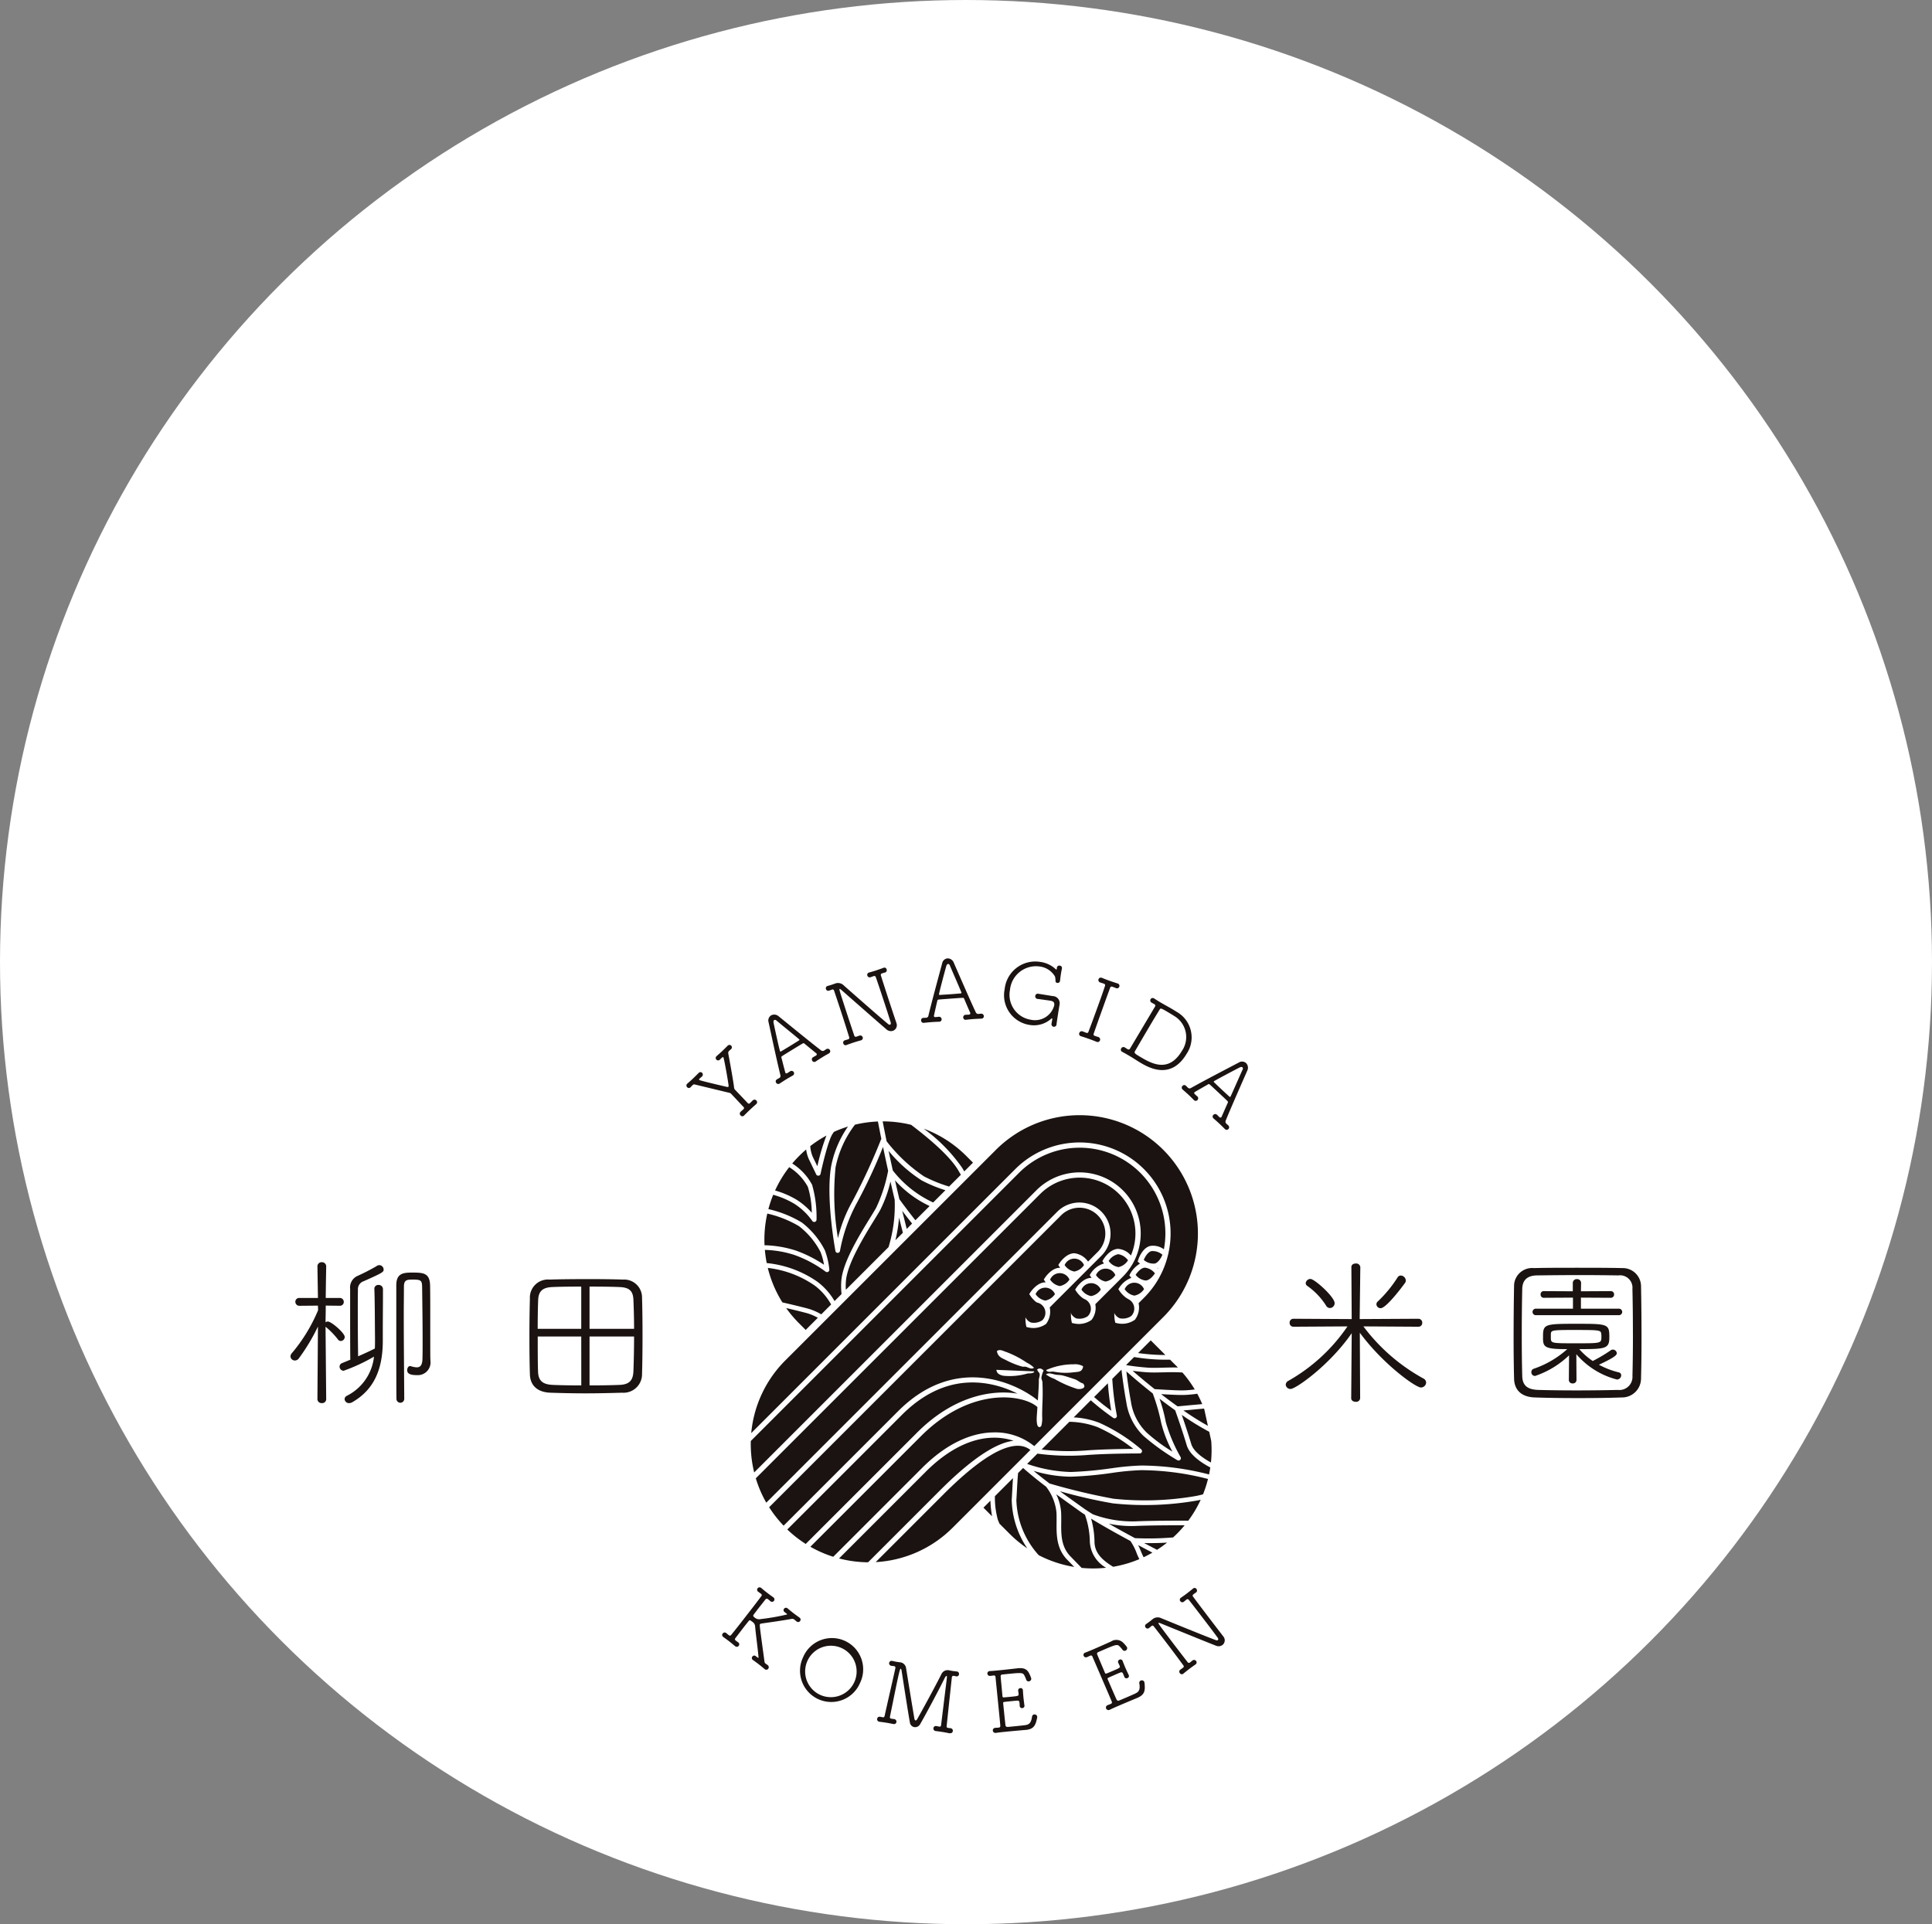<svg xmlns="http://www.w3.org/2000/svg" xmlns:xlink="http://www.w3.org/1999/xlink" width="258" height="257" viewBox="0 0 258 257"><rect x="0" y="0" width="258" height="257" fill="#808080" stroke="none"/><defs><clipPath id="a"><rect width="180.419" height="103.514" fill="none"/></clipPath></defs><g transform="translate(-554 98)"><ellipse cx="129" cy="128.5" rx="129" ry="128.5" transform="translate(554 -98)" fill="#fff"/><g transform="translate(592.79 30)"><g clip-path="url(#a)"><path d="M3.668,106.888a25.9,25.9,0,0,1-2.539,4.232.649.649,0,0,1-.543.3A.579.579,0,0,1,0,110.859a.7.7,0,0,1,.2-.434A21.978,21.978,0,0,0,3.69,104.7l-.022-.608-2.453.022a.53.53,0,0,1-.564-.543.5.5,0,0,1,.542-.5H3.668L3.6,98.856a.552.552,0,0,1,.586-.564.564.564,0,0,1,.586.564s-.044,2.236-.065,4.211H6.577a.524.524,0,0,1,.542.543.5.5,0,0,1-.521.5l-1.888-.022c0,.933-.022,1.693-.022,1.888v.348a.515.515,0,0,1,.3-.109c.477,0,2.257,1.541,2.257,2.062a.547.547,0,0,1-.521.542.489.489,0,0,1-.391-.216,10.219,10.219,0,0,0-1.649-1.693c.022,2.648.087,9.681.087,9.681a.531.531,0,0,1-.586.521.546.546,0,0,1-.586-.543ZM11.2,101.83a.513.513,0,0,1,.543-.5.566.566,0,0,1,.608.542v.76c0,1.345-.022,3.364-.022,4.949V108.8c0,4.037-1.346,6.62-4.059,8.183a.9.9,0,0,1-.434.13.581.581,0,0,1-.608-.521.52.52,0,0,1,.3-.455,6.628,6.628,0,0,0,3.625-5.231A23.877,23.877,0,0,1,7.1,112.791a.555.555,0,0,1-.543-.564.5.5,0,0,1,.326-.455l1.107-.456c-.022-1.606-.022-4.623-.022-6.989v-2.453a1.685,1.685,0,0,1,.955-1.736,27.79,27.79,0,0,0,2.54-1.3.647.647,0,0,1,.412-.152.59.59,0,0,1,.565.564c0,.347-.022.413-2.67,1.584a1.124,1.124,0,0,0-.76,1.194c-.021.695-.021,1.8-.021,3.017,0,2,.021,4.3.043,5.817.847-.369,1.693-.759,2.236-1.042.021-.412.021-.846.021-1.3-.021-1.736-.021-5.058-.087-6.663Zm2.953,14.717c-.022-1.606-.022-7.294-.022-11.353v-3.8c0-1.563.846-1.715,2.062-1.715,1.519,0,2.409.021,2.452,1.715.022,1.107.022,2.692.022,4.168,0,5.21,0,5.383.022,5.817v.065a1.7,1.7,0,0,1-1.78,1.932c-.933,0-1.324-.2-1.324-.673,0-.26.152-.542.391-.542.043,0,.065.022.109.022a2.754,2.754,0,0,0,.781.152c.456,0,.738-.26.76-1.15.021-.586.021-1.433.021-2.409,0-2.344-.043-5.405-.065-7.163-.022-.846-.109-1-1.238-1-.846,0-1.194.065-1.194.977,0,1.194-.021,2.388-.021,3.6,0,3.8.043,7.619.065,11.353a.521.521,0,0,1-1.042,0" transform="translate(0 -57.714)" fill="#1a1311"/><path d="M89.683,118.933c-1.432.043-3.191.087-4.927.087-1.715,0-3.408-.043-4.689-.087-1.693-.065-2.67-.955-2.713-2.453-.043-1.324-.065-3.1-.065-4.928s.022-3.69.065-5.166A2.416,2.416,0,0,1,80,103.826c1.107-.043,3.147-.065,5.144-.065,1.8,0,3.559.022,4.623.065a2.39,2.39,0,0,1,2.562,2.41c.043,1.367.065,3.191.065,4.971,0,2-.022,3.95-.065,5.166a2.473,2.473,0,0,1-2.648,2.561m-5.47-14.173c-1.584,0-3.1.021-3.929.065-1.28.065-1.78.608-1.823,1.715-.043,1-.065,2.409-.065,3.863h5.817Zm0,6.664H78.4c0,1.823,0,3.6.044,4.71.043,1.216.629,1.715,2.04,1.758.954.044,2.3.066,3.733.066Zm7.055-1.021c0-1.433-.043-2.822-.087-3.863-.043-1.107-.456-1.65-1.78-1.715-.89-.044-2.453-.065-4.081-.065V110.4Zm-5.947,1.021v6.534c1.455,0,2.909-.022,3.972-.066,1.367-.043,1.845-.629,1.888-1.845.044-1.172.087-2.887.087-4.623Z" transform="translate(-45.381 -60.925)" fill="#1a1311"/><path d="M330.744,108.025c-2.952,4.276-7.467,7.445-8.161,7.445a.628.628,0,0,1-.651-.586.638.638,0,0,1,.391-.521,23.569,23.569,0,0,0,7.857-7.25l-7.206.044a.5.5,0,0,1-.521-.521.506.506,0,0,1,.521-.543l7.77.043-.043-6.946c0-.326.282-.478.586-.478a.547.547,0,0,1,.608.5l-.087,6.924,7.836-.043a.518.518,0,0,1,.52.543.5.5,0,0,1-.5.521l-7.358-.044a25.054,25.054,0,0,0,7.987,6.946.639.639,0,0,1,.391.543.7.7,0,0,1-.695.673c-.716,0-5.079-3.126-8.161-7.315l.043,8.747a.523.523,0,0,1-.586.478c-.3,0-.608-.152-.608-.478Zm-3.408-3.668a9.292,9.292,0,0,0-2.518-2.648.454.454,0,0,1-.217-.369.636.636,0,0,1,.63-.564c.564,0,3.234,2.409,3.234,3.234a.649.649,0,0,1-.629.651.581.581,0,0,1-.5-.3m6.707-.2a.489.489,0,0,1,.173-.369,16.731,16.731,0,0,0,2.649-3.213.5.5,0,0,1,.434-.26.706.706,0,0,1,.673.673.574.574,0,0,1-.13.347c-.521.717-2.518,3.343-3.234,3.343a.553.553,0,0,1-.564-.521" transform="translate(-189.027 -57.961)" fill="#1a1311"/><path d="M395.712,114.926c-.043-1.606-.065-3.473-.065-5.4,0-2.432.022-4.971.065-7.163a2.411,2.411,0,0,1,2.626-2.236c1.845-.044,3.8-.044,5.774-.044,2,0,4.015,0,6.034.044a2.441,2.441,0,0,1,2.518,2.409c.043,2.171.065,4.6.065,6.99,0,1.888-.022,3.712-.065,5.339a2.534,2.534,0,0,1-2.561,2.54c-1.823.065-3.82.087-5.817.087s-3.972-.022-5.773-.087c-1.845-.044-2.757-1.021-2.8-2.475m15.867-5.882c0-2.17-.021-4.341-.065-6.143a1.655,1.655,0,0,0-1.867-1.8c-1.52-.022-3.256-.044-4.992-.044-2.105,0-4.21.022-5.9.044-1.324.022-1.932.673-1.954,1.8-.043,1.888-.065,4.1-.065,6.273,0,1.932.022,3.842.065,5.4.043,1.238.694,1.78,2.17,1.823,1.542.043,3.3.065,5.1.065,1.823,0,3.712-.022,5.492-.065a1.754,1.754,0,0,0,1.954-1.888c.043-1.628.065-3.538.065-5.47m-8.53,2.735a12.076,12.076,0,0,1-4.536,2.757.49.49,0,0,1-.5-.5.46.46,0,0,1,.3-.456,12.847,12.847,0,0,0,4.493-2.626c-2.952,0-3.235-.239-3.235-1.454,0-1.867,0-1.932,4.407-1.932,4.3,0,4.45.021,4.45,1.8,0,1.52-.477,1.584-4.015,1.584a8.908,8.908,0,0,0,1.8,1.585,20.65,20.65,0,0,0,2.41-1.433.416.416,0,0,1,.26-.087.527.527,0,0,1,.542.477c0,.239-.239.543-2.388,1.542a10.885,10.885,0,0,0,2.648,1.02.391.391,0,0,1,.326.391.574.574,0,0,1-.564.565,10.593,10.593,0,0,1-5.427-3.386l.022,3.473a.464.464,0,0,1-.5.434.471.471,0,0,1-.521-.434Zm-4.471-5.361a.435.435,0,0,1,0-.868h4.992v-1.476l-3.907.022a.41.41,0,0,1-.412-.456.4.4,0,0,1,.412-.434l3.885.021V102.12a.517.517,0,0,1,.543-.521.524.524,0,0,1,.564.521l-.022,1.106,3.994-.021a.421.421,0,0,1,.434.434.427.427,0,0,1-.434.456l-3.994-.022v1.476h5.079a.434.434,0,1,1,0,.868Zm5.014,1.975c-2.887,0-2.909.066-2.974.5v.695c.043.586.26.586,3.386.586,3.365,0,3.365,0,3.365-.89a1.858,1.858,0,0,0-.022-.369c-.044-.521-.282-.521-3.755-.521" transform="translate(-232.31 -58.763)" fill="#1a1311"/><path d="M275.964,100.812c-.241.365-.713.921-1.222.96a1.988,1.988,0,0,1-1.355-.76c.241-.365.712-.92,1.221-.96a1.976,1.976,0,0,1,1.355.759" transform="translate(-160.524 -58.746)" fill="#1a1311" fill-rule="evenodd"/><path d="M271.132,106.65a1.988,1.988,0,0,1-1.292-.862,1.4,1.4,0,0,1,2.584,0,1.987,1.987,0,0,1-1.292.862" transform="translate(-158.441 -61.608)" fill="#1a1311" fill-rule="evenodd"/><path d="M280.461,100.245l-.059-.059c.035-.014.07-.029.1-.045-.015.035-.029.069-.045.1" transform="translate(-164.643 -58.799)" fill="#1a1311" fill-rule="evenodd"/><path d="M277.489,96.327a1.977,1.977,0,0,1-1.475-.485c.166-.4.522-1.04,1.015-1.177a1.985,1.985,0,0,1,1.475.485c-.167.4-.522,1.04-1.014,1.176" transform="translate(-162.066 -55.567)" fill="#1a1311" fill-rule="evenodd"/><path d="M163.168,158.761a15.834,15.834,0,0,1-2.462-1.931l15.3-15.3c3.445-3.444,7.289-4.848,11.425-4.171a13.816,13.816,0,0,1,4.014,1.33c-3.323-.561-8.464.258-13.4,5.194Z" transform="translate(-94.361 -80.554)" fill="#1a1311" fill-rule="evenodd"/><path d="M198.4,164.123c3.179-3.179,5.854-5.207,7.95-6.029,1.54-.6,2.726-.554,3.618.14l-10.38,10.381a15.737,15.737,0,0,1-10.278,4.6Z" transform="translate(-111.158 -92.581)" fill="#1a1311" fill-rule="evenodd"/><path d="M198.087,155.064a8.277,8.277,0,0,1,2.663.408,6.756,6.756,0,0,0-1.622.433c-2.187.857-4.943,2.939-8.191,6.187l-9.614,9.615a15.874,15.874,0,0,1-3.877-.515l11.582-11.582c2.944-2.944,6.077-4.516,9.06-4.545" transform="translate(-104.19 -91.048)" fill="#1a1311" fill-rule="evenodd"/><path d="M240.994,114.866a1.99,1.99,0,0,1-1.523.3,1.4,1.4,0,1,1,1.523-.3" transform="translate(-140.593 -66.534)" fill="#1a1311" fill-rule="evenodd"/><path d="M255.7,113.549a1.988,1.988,0,0,1-1.523.3,1.4,1.4,0,1,1,1.523-.3" transform="translate(-149.226 -65.762)" fill="#1a1311" fill-rule="evenodd"/><path d="M251.715,98.857a1.988,1.988,0,0,1-1.292-.862,1.4,1.4,0,0,1,2.584,0,1.988,1.988,0,0,1-1.292.862" transform="translate(-147.04 -57.033)" fill="#1a1311" fill-rule="evenodd"/><path d="M247.016,103.555a1.979,1.979,0,0,1-1.293-.862,1.4,1.4,0,0,1,2.584,0,1.988,1.988,0,0,1-1.292.862" transform="translate(-144.28 -59.791)" fill="#1a1311" fill-rule="evenodd"/><path d="M242.318,108.253a1.988,1.988,0,0,1-1.292-.862,1.4,1.4,0,0,1,2.584,0,1.991,1.991,0,0,1-1.293.863" transform="translate(-141.522 -62.55)" fill="#1a1311" fill-rule="evenodd"/><path d="M265.986,97.421a1.989,1.989,0,0,1-1.322-.815,1.988,1.988,0,0,1,1.26-.908h0a1.989,1.989,0,0,1,1.322.815,1.987,1.987,0,0,1-1.26.908" transform="translate(-155.402 -56.19)" fill="#1a1311" fill-rule="evenodd"/><path d="M269.743,113.5a1.987,1.987,0,0,1-1.523.3,1.4,1.4,0,1,1,1.523-.3" transform="translate(-157.474 -65.731)" fill="#1a1311" fill-rule="evenodd"/><path d="M261.854,102.1a1.979,1.979,0,0,1-1.293-.862,1.4,1.4,0,0,1,2.584,0,1.988,1.988,0,0,1-1.292.862" transform="translate(-152.993 -58.939)" fill="#1a1311" fill-rule="evenodd"/><path d="M257.157,106.8a1.988,1.988,0,0,1-1.292-.862,1.4,1.4,0,0,1,2.584,0,1.987,1.987,0,0,1-1.292.862" transform="translate(-150.235 -61.697)" fill="#1a1311" fill-rule="evenodd"/><path d="M197.054,60.067a18.99,18.99,0,0,0,3.374,1.369L202,59.867c-.112-.191-.222-.379-.327-.561-1.118-1.931-3.95-4.323-6.32-6.115a15.867,15.867,0,0,0-3.795-.459c.089.469.267,1.394.525,2.657a21.649,21.649,0,0,0,4.973,4.679" transform="translate(-112.475 -30.962)" fill="#1a1311" fill-rule="evenodd"/><path d="M176.023,58.9a35.634,35.634,0,0,0,.322,9.455,18.686,18.686,0,0,1,1.878-4.829,81.351,81.351,0,0,0,3.858-8.321.316.316,0,0,1,.061-.092c-.231-1.145-.386-1.962-.459-2.346a15.869,15.869,0,0,0-3.067.424,13.885,13.885,0,0,0-2.594,5.709" transform="translate(-103.233 -30.981)" fill="#1a1311" fill-rule="evenodd"/><path d="M197.873,81.668c.193.789.4,1.6.607,2.417l.714-.714c-.489-.61-.947-1.206-1.321-1.7" transform="translate(-116.184 -47.953)" fill="#1a1311" fill-rule="evenodd"/><path d="M161.259,89.408a7.933,7.933,0,0,0-.458-1.7,10.386,10.386,0,0,0-2.877-3.454,14.5,14.5,0,0,0-4.237-1.684,15.875,15.875,0,0,0-.369,4.228,14.807,14.807,0,0,1,4.219.722,17.193,17.193,0,0,1,3.722,1.884" transform="translate(-90.013 -48.485)" fill="#1a1311" fill-rule="evenodd"/><path d="M159.676,71.925a9.223,9.223,0,0,1,1.98,1.709,12.294,12.294,0,0,0-.521-3.453,7.1,7.1,0,0,0-2.494-2.636,15.688,15.688,0,0,0-1.887,3.116,11.847,11.847,0,0,1,2.923,1.264" transform="translate(-92.04 -39.66)" fill="#1a1311" fill-rule="evenodd"/><path d="M186.153,74.662c0-.006,0-.012,0-.019-.2-.851-.392-1.675-.57-2.463a16.585,16.585,0,0,1-1.391,3.852c-.2.346-.47.787-.785,1.3-1.279,2.077-3.419,5.554-3.744,7.878a7.282,7.282,0,0,0-.036,1.433l5.7-5.7a18.935,18.935,0,0,0,.82-6.276" transform="translate(-105.46 -42.382)" fill="#1a1311" fill-rule="evenodd"/><path d="M195.547,71.789c.182.805.378,1.65.585,2.524.229.317,1.115,1.533,2.138,2.815l1.9-1.9a14.444,14.444,0,0,1-4.625-3.437" transform="translate(-114.819 -42.152)" fill="#1a1311" fill-rule="evenodd"/><path d="M162.948,116.048l1.621-1.621a6.551,6.551,0,0,0-1.422-.61c-.778-.21-1.84-.466-2.807-.693a15.9,15.9,0,0,0,1.72,2.036Z" transform="translate(-94.146 -66.423)" fill="#1a1311" fill-rule="evenodd"/><path d="M209.988,60.378l.244.419,1.167-1.167-.888-.888a15.738,15.738,0,0,0-5.7-3.654,21.967,21.967,0,0,1,5.182,5.291" transform="translate(-120.255 -32.345)" fill="#1a1311" fill-rule="evenodd"/><path d="M169.084,61.436a28.439,28.439,0,0,1,1.21-4.107,15.751,15.751,0,0,0-2.158,1.408,4.358,4.358,0,0,0,.352,1.468c.2.4.416.853.6,1.231" transform="translate(-98.724 -33.662)" fill="#1a1311" fill-rule="evenodd"/><path d="M159.773,62.254a15.6,15.6,0,0,1,.575,4.6.31.31,0,0,1-.226.293.315.315,0,0,1-.085.012.31.31,0,0,1-.261-.143,8.552,8.552,0,0,0-2.375-2.274,11.414,11.414,0,0,0-2.84-1.213,15.815,15.815,0,0,0-.643,1.914,14.932,14.932,0,0,1,4.468,1.789,10.959,10.959,0,0,1,3.071,3.7,10.086,10.086,0,0,1,.6,2.589.311.311,0,0,1-.5.271,16,16,0,0,0-4.144-2.219,13.845,13.845,0,0,0-3.966-.683,15.935,15.935,0,0,0,.252,1.758,14.317,14.317,0,0,1,6.73,2.47,8.635,8.635,0,0,1,2.324,2.606l.938-.938a8.946,8.946,0,0,1,0-2.095c.343-2.453,2.442-5.862,3.831-8.118.312-.507.582-.946.775-1.283a20.347,20.347,0,0,0,1.612-4.965c-.26-1.185-.488-2.26-.68-3.19a71.2,71.2,0,0,1-3.6,7.679,21.569,21.569,0,0,0-2.152,6.218.311.311,0,0,1-.3.257h0a.31.31,0,0,1-.305-.254c-.053-.285-1.292-7.032-.581-11.272a13.913,13.913,0,0,1,2.257-5.347,15.722,15.722,0,0,0-1.913.726.362.362,0,0,1-.078.159c-.58.69-1.4,4.156-1.673,5.434a.311.311,0,0,1-.268.244l-.037,0a.31.31,0,0,1-.28-.178c-.005-.011-.545-1.152-.981-2.037a4.845,4.845,0,0,1-.358-1.284q-.48.409-.935.863-.487.487-.922,1.005a7.576,7.576,0,0,1,2.682,2.9" transform="translate(-90.098 -31.954)" fill="#1a1311" fill-rule="evenodd"/><path d="M199.36,69.146l.067.027,1.635-1.635a18.3,18.3,0,0,1-3.181-1.318,19.05,19.05,0,0,1-4.407-3.936c.166.79.354,1.668.564,2.616a14.568,14.568,0,0,0,5.323,4.245" transform="translate(-113.601 -36.572)" fill="#1a1311" fill-rule="evenodd"/><path d="M196.163,83.865a18.968,18.968,0,0,1-.484,3.023l1-1c-.18-.693-.352-1.37-.514-2.024" transform="translate(-114.896 -49.243)" fill="#1a1311" fill-rule="evenodd"/><path d="M160.613,102.464a13.709,13.709,0,0,0-6.209-2.317,15.709,15.709,0,0,0,1.946,4.6c1.117.258,2.51.589,3.474.848a7.514,7.514,0,0,1,1.717.753l1.317-1.317a7.945,7.945,0,0,0-2.245-2.57" transform="translate(-90.661 -58.803)" fill="#1a1311" fill-rule="evenodd"/><path d="M240.149,170.784a6.727,6.727,0,0,0-1.359-3.384c-.006-.007-.009-.017-.014-.024-1.05-.8-2.075-1.624-3.079-2.508l-.671.671c-.069.695-.118,1.619-.162,2.431-.021.4-.043.814-.068,1.225a11.472,11.472,0,0,0,2.985,7.318,15.742,15.742,0,0,0,4.741,1.569c-.275-.282-.59-.606-.951-.977-1.44-1.486-1.422-3.344-1.405-4.983,0-.469.009-.911-.017-1.338" transform="translate(-137.86 -96.805)" fill="#1a1311" fill-rule="evenodd"/><path d="M248.717,153.766c2.1-.171,5.054-.216,6.5-.228a22.5,22.5,0,0,0-4.779-2.907,11.288,11.288,0,0,0-3.761-.709l-3.7,3.7a30.345,30.345,0,0,0,5.745.143" transform="translate(-142.665 -88.029)" fill="#1a1311" fill-rule="evenodd"/><path d="M249.521,146.237a35.02,35.02,0,0,1,3.986-.376,36.931,36.931,0,0,1,9.082,1.193c.064-.31.121-.622.166-.935-1.134-.6-2.752-1.648-3.143-2.961-.612-2.05-1.37-4.18-1.547-4.673-.678-.483-1.379-1-2.09-1.548a21.491,21.491,0,0,1,.84,3.131,21.056,21.056,0,0,0,1.972,4.661.31.31,0,0,1-.431.418,30.254,30.254,0,0,1-4.545-3.261,7.847,7.847,0,0,1-2.267-4.463c-.341-1.847-.567-3.654-.651-4.366l-1.226,1.226a38.239,38.239,0,0,0,.611,4.9.31.31,0,0,1-.481.315,34.572,34.572,0,0,1-3-2.348l-2.282,2.282a10.917,10.917,0,0,1,3.421.723,23.147,23.147,0,0,1,5.6,3.552.311.311,0,0,1-.207.542h-.009c-.22,0-4.516,0-7.3.23a31.614,31.614,0,0,1-6.35-.207l-1.373,1.373a19.353,19.353,0,0,0,5.81,1.08,49.013,49.013,0,0,0,5.409-.492" transform="translate(-139.923 -78.127)" fill="#1a1311" fill-rule="evenodd"/><path d="M255.958,174a68.6,68.6,0,0,1-7.062-1.617c.756.554,1.525,1.1,2.307,1.662l.755.54c.36.258.814.554,1.328.873a15.1,15.1,0,0,0,5.65.95c2.055-.091,5.046-.1,7.1-.092a15.7,15.7,0,0,0,1.658-2.793c-.159.038-.319.072-.478.1a40.514,40.514,0,0,1-11.261.378" transform="translate(-146.143 -101.214)" fill="#1a1311" fill-rule="evenodd"/><path d="M262.239,141.129c-.144-.842-.36-2.264-.454-3.672l-1.84,1.839c.783.7,1.7,1.4,2.293,1.833" transform="translate(-152.631 -80.71)" fill="#1a1311" fill-rule="evenodd"/><path d="M274.614,190.735c.081.206.194.454.326.72q.6-.281,1.175-.615c-.5-.26-1.151-.6-1.891-1,.118.241.251.536.39.892" transform="translate(-161.015 -111.469)" fill="#1a1311" fill-rule="evenodd"/><path d="M276.155,189.072c.7.372,1.3.683,1.715.9a15.765,15.765,0,0,0,1.342-.964c-1.092.071-2.2.077-3.057.063" transform="translate(-162.149 -110.98)" fill="#1a1311" fill-rule="evenodd"/><path d="M268.234,183.187a14.336,14.336,0,0,1-3.548-.31c1.156.661,2.391,1.338,3.5,1.935a39.385,39.385,0,0,0,5.095-.095c.171-.157.34-.317.506-.483q.551-.551,1.036-1.141c-2.015,0-4.7.01-6.591.093" transform="translate(-155.415 -107.379)" fill="#1a1311" fill-rule="evenodd"/><path d="M288.3,147.691c.324.93.831,2.426,1.266,3.881.307,1.028,1.609,1.918,2.631,2.476a15.933,15.933,0,0,0,.038-2.876l-.267-1.225a34.692,34.692,0,0,1-3.668-2.257" transform="translate(-169.277 -86.719)" fill="#1a1311" fill-rule="evenodd"/><path d="M259.437,184.342c.017,1.593,1.174,2.533,2.486,3.346a15.753,15.753,0,0,0,3.5-1.021c-.135-.274-.252-.53-.337-.747a7.427,7.427,0,0,0-.785-1.574.32.32,0,0,1-.045-.09c-1.745-.943-3.747-2.056-5.272-3a11.982,11.982,0,0,1,.452,3.083" transform="translate(-152.067 -106.429)" fill="#1a1311" fill-rule="evenodd"/><path d="M224.155,176.377l1.151,1.151a15.027,15.027,0,0,1-.219-2.084Z" transform="translate(-131.616 -103.015)" fill="#1a1311" fill-rule="evenodd"/><path d="M262.1,169.008c.3-.055.6-.128.9-.214a15.82,15.82,0,0,0,.663-2.048,36.182,36.182,0,0,0-8.935-1.175,34.659,34.659,0,0,0-3.914.371,49.6,49.6,0,0,1-5.474.5,17.572,17.572,0,0,1-4.973-.784c.7.583,1.411,1.143,2.134,1.692a84.968,84.968,0,0,0,8.534,2.034,39.817,39.817,0,0,0,11.064-.374" transform="translate(-141.136 -97.216)" fill="#1a1311" fill-rule="evenodd"/><path d="M292.113,147.96l-.481-2.207-.035-.1-2.752.249a37.919,37.919,0,0,0,3.268,2.056" transform="translate(-169.6 -85.524)" fill="#1a1311" fill-rule="evenodd"/><path d="M230.112,171.081c.024-.411.046-.822.068-1.221.036-.679.068-1.245.1-1.718l-2.415,2.415a11.194,11.194,0,0,0,.4,3.169c.07.167.141.336.21.5l1.354,1.354a15.878,15.878,0,0,0,2.361,1.945,11.966,11.966,0,0,1-2.077-6.447" transform="translate(-133.796 -98.727)" fill="#1a1311" fill-rule="evenodd"/><path d="M252.183,179.711a11.179,11.179,0,0,0-.626-3.528.332.332,0,0,1-.017-.077c-.239-.157-.459-.306-.654-.445l-.754-.539c-.829-.592-1.643-1.175-2.444-1.762a6.459,6.459,0,0,1,.655,2.372c.028.449.023.924.018,1.383-.016,1.594-.033,3.242,1.23,4.544.63.65,1.125,1.157,1.5,1.539a15.909,15.909,0,0,0,3.261-.019,4.23,4.23,0,0,1-2.17-3.469" transform="translate(-145.434 -101.791)" fill="#1a1311" fill-rule="evenodd"/><path d="M274.177,125.277a25.822,25.822,0,0,0,3.642.26l-1.951-1.951Z" transform="translate(-160.987 -72.565)" fill="#1a1311" fill-rule="evenodd"/><path d="M281.634,140.9c.746.576,1.482,1.122,2.191,1.629l3.3-.3q-.3-.7-.667-1.384a14.679,14.679,0,0,1-1.857.166c-.656.016-2.039-.057-2.964-.113" transform="translate(-165.366 -82.699)" fill="#1a1311" fill-rule="evenodd"/><path d="M276.62,133.62c-.82.021-1.594.04-2.238,0-.713-.05-1.405-.128-1.966-.2.964.841,1.955,1.663,2.939,2.444.1.006,2.846.191,3.816.17a13.785,13.785,0,0,0,1.54-.127,15.823,15.823,0,0,0-1.649-2.263,23.918,23.918,0,0,0-2.442-.017" transform="translate(-159.953 -78.335)" fill="#1a1311" fill-rule="evenodd"/><path d="M276.176,129.324a25.954,25.954,0,0,1-4.792-.353l-.007,0-1.064,1.064.021.019c.533.085,1.667.251,2.857.334.614.043,1.374.024,2.179,0,.631-.016,1.272-.031,1.854-.016-.043-.045-.086-.09-.13-.134Z" transform="translate(-158.718 -75.727)" fill="#1a1311" fill-rule="evenodd"/><path d="M270.993,137.643a7.225,7.225,0,0,0,2.113,4.155,22.253,22.253,0,0,0,3.434,2.541,16.081,16.081,0,0,1-1.5-3.842,25.762,25.762,0,0,0-1.132-3.932c-1.182-.933-2.376-1.926-3.522-2.941.1.837.311,2.411.608,4.019" transform="translate(-158.761 -78.459)" fill="#1a1311" fill-rule="evenodd"/><path d="M203.975,55.356a15.8,15.8,0,0,0-22.343,0l-28.12,28.12a15.735,15.735,0,0,0-4.559,9.713l35.256-35.256a12.15,12.15,0,0,1,20.46,11.2l.011.009-.045.146a12.077,12.077,0,0,1-3.237,5.834l-.719.719a2.707,2.707,0,0,1-.49,2.208,2.931,2.931,0,0,1-2.4.456l-.219-.049-.049-.218a4.09,4.09,0,0,1-.08-.808,2.248,2.248,0,0,1,.535-1.6,2.063,2.063,0,0,1,1.323-.525,3.738,3.738,0,0,1-1.2-1.154l-.121-.189.121-.189a3.337,3.337,0,0,1,1.611-1.321c-.076-.087-.122-.147-.13-.157l-.135-.18.106-.2a3.529,3.529,0,0,1,1.319-1.363c-.083-.066-.135-.111-.145-.12l-.166-.15.066-.214c.019-.064.488-1.566,1.58-1.868a2.415,2.415,0,0,1,1.854.442,11.447,11.447,0,0,0-19.344-10.216L148.894,94.245a15.862,15.862,0,0,0,.452,4.2l37.688-37.688A8.159,8.159,0,0,1,198.573,72.3L194.9,75.974a2.622,2.622,0,0,1-.505,2.1,2.932,2.932,0,0,1-2.4.455l-.218-.049-.049-.218a4,4,0,0,1-.081-.808,2.247,2.247,0,0,1,.535-1.6,2.038,2.038,0,0,1,1.286-.522,3.814,3.814,0,0,1-1.139-1.117l-.12-.189.12-.189c.036-.057.889-1.378,2.022-1.378.017,0,.033,0,.05,0-.077-.1-.124-.175-.132-.187l-.12-.189.12-.189a3.157,3.157,0,0,1,1.792-1.359c-.052-.067-.085-.114-.091-.123l-.127-.184.113-.194c.034-.057.839-1.409,1.972-1.45a2.438,2.438,0,0,1,1.724.886,7.452,7.452,0,0,0-12.111-8.219L149.561,99.228a15.7,15.7,0,0,0,1.4,3.253l38.9-38.9a4.163,4.163,0,0,1,5.887,5.887l-6.936,6.937a2.712,2.712,0,0,1-.49,2.208,2.933,2.933,0,0,1-2.4.455l-.219-.049-.048-.219a4.01,4.01,0,0,1-.08-.807,2.245,2.245,0,0,1,.535-1.6,1.956,1.956,0,0,1,1.159-.507,3.872,3.872,0,0,1-1.068-1.075l-.12-.189.12-.189c.036-.056.889-1.378,2.022-1.378.017,0,.033,0,.05,0-.077-.1-.124-.175-.132-.187l-.121-.189.121-.189c.036-.057.889-1.378,2.022-1.378.017,0,.033,0,.05,0-.078-.1-.125-.175-.133-.187l-.12-.189.12-.189c.036-.057.889-1.378,2.022-1.378a2.6,2.6,0,0,1,1.83,1.114l1.322-1.322a3.458,3.458,0,0,0-4.89-4.89l-39.02,39.02a15.814,15.814,0,0,0,1.931,2.462l15.3-15.3c7.777-7.777,16-3.589,18.652-1.423.077-1.129.149-2.306.13-2.677-.014-.278.166-.6.109-.879-.033-.16-.271-.332-.294-.485l-.055-.066a.5.5,0,0,1,.707-.029c.064.018.1.056.171.138a3.594,3.594,0,0,0-.3.984,3.962,3.962,0,0,0,.14.5,29.931,29.931,0,0,1-.01,3.167.322.322,0,0,1,0,.093c-.019.713-.033,1.323-.014,1.552a3.665,3.665,0,0,1-.13,1.121c-.175.152-.22.186-.376.089-.243-.128-.241-.964-.229-1.215.011-.229.05-.767.094-1.409-1.781-1.649-8.8-2.866-15.555,3.886L156.85,108.369a15.718,15.718,0,0,0,3.055,1.337l11.857-11.857c3.888-3.888,7.34-4.73,9.551-4.752a8.263,8.263,0,0,1,5.432,1.833L203.975,77.7a15.8,15.8,0,0,0,0-22.343m-21,26.985a13.122,13.122,0,0,1,2.781,1.442,3.8,3.8,0,0,1,.951.667c-.086.066-.126.1-.193.105-.271.07-.66-.173-.928-.236l-.4,0a10.821,10.821,0,0,1-2.19-.869c-.583-.289-1.107-.442-1.239-1.213.384-.309.86-.007,1.215.108m2.773,2.911a8.361,8.361,0,0,1-3.027.282c-.284-.026-.98-.2-1.006-.733l-.056-.066,5.066.206c0,.056-.005.018.022.094-.343.256-.662.118-1,.218m2.618-.5A9.016,9.016,0,0,1,192.017,84a2.182,2.182,0,0,1,1.116.191c.06.017.073.033.144.1-.152.77-.595.7-1.263.776a8.165,8.165,0,0,1-2.657-.083c-.308-.063-.608.126-.912-.081-.055-.012-.019,0-.089-.039l.012-.121m4.092,2.539a14.931,14.931,0,0,1-3.035-1.342,4.063,4.063,0,0,1-1.111-.589c.355-.263.856-.064,1.193.014.316.073.683.042,1,.12.554.137,1.131.337,1.669.516.371.123.706.471,1.084.556.6.689-.434.819-.8.725" transform="translate(-87.422 -29.786)" fill="#1a1311" fill-rule="evenodd"/><path d="M134.071,34.553c-.157-.167-.215-.145-.425-.2-1.366-.328-3.288-.795-4.387-1.056-.121-.028-.226-.057-.318.031-.134.126-.194.2-.3.3a.306.306,0,0,1-.48.009.317.317,0,0,1,.022-.464l.017-.016c.2-.173.435-.377.67-.6.285-.268.571-.552.831-.812l.016-.016a.309.309,0,0,1,.456,0,.339.339,0,0,1-.031.487c-.126.118-.168.141-.3.267-.067.063-.1.144-.055.194.063.067,2.139.563,3.675.921.113.019.178.022.211-.01s.036-.113.024-.227c-.145-1.079-.62-3.633-.69-3.709-.047-.05-.13-.021-.189.034-.134.126-.16.166-.286.284a.322.322,0,1,1-.45-.462l.017-.016c.226-.2.46-.4.695-.622.277-.26.546-.528.781-.765a.323.323,0,1,1,.45.461l-.008.008c-.109.1-.142.118-.277.244a.4.4,0,0,0-.076.339c.209,1.113.6,3.258.765,4.444a.544.544,0,0,0,.2.445c.4.428,1.048,1.1,1.623,1.711a.2.2,0,0,0,.309.01c.126-.118.235-.237.353-.348a.332.332,0,0,1,.5,0,.323.323,0,0,1-.023.48l-.017.016c-.234.2-.5.44-.753.677-.311.291-.6.583-.831.812a.309.309,0,0,1-.489,0,.332.332,0,0,1,.015-.488l.009-.008c.1-.094.234-.2.368-.33a.191.191,0,0,0,0-.3Z" transform="translate(-75.197 -16.436)" fill="#1a1311"/><path d="M160.557,23.876c.147-.09.222-.122.379-.218a.18.18,0,0,0,.087-.255.148.148,0,0,0-.046-.053c-.427-.345-1.043-.845-1.566-1.28a.18.18,0,0,0-.244-.025c-.154.08-.772.459-1.389.837s-1.236.757-1.367.85a.17.17,0,0,0-.073.234c.11.445.5,1.961.523,2,.048.078.143.1.26.029.157-.1.215-.132.357-.232a.35.35,0,0,1,.488.092.323.323,0,0,1-.121.465l-.019.012c-.271.152-.552.311-.826.479-.324.2-.632.4-.9.578a.325.325,0,0,1-.478-.1.311.311,0,0,1,.1-.453l.01-.005c.128-.078.182-.1.34-.195a.325.325,0,0,0,.119-.356c-.533-2.169-1.248-5.562-1.579-7.071a.809.809,0,0,1,.329-.916.885.885,0,0,1,1.017.119c1.532,1.247,4.413,3.6,5.629,4.524a.367.367,0,0,0,.468.038c.1-.06.151-.106.249-.166a.349.349,0,0,1,.488.092.322.322,0,0,1-.12.464l-.019.013c-.272.152-.572.322-.876.509s-.592.376-.861.554a.313.313,0,0,1-.478-.1.326.326,0,0,1,.11-.459Zm-1.908-2.432c-.869-.736-2.516-2.061-2.973-2.455a.274.274,0,0,0-.316-.076c-.078.048-.118.18-.082.374.107.528.791,3.67.869,3.8.024.039.072.05.151,0,.147-.09.692-.411,1.222-.735s1.034-.646,1.142-.713c.069-.042.08-.09.056-.129a.36.36,0,0,0-.068-.066" transform="translate(-90.765 -10.676)" fill="#1a1311"/><path d="M182.6,10.42a.794.794,0,0,1-.489,1.029.879.879,0,0,1-.849-.2c-1.254-1.069-5.013-4.383-6.01-5.257-.133-.114-.206-.151-.239-.14-.076.025-.07.083.8,2.753.394,1.214.853,2.589,1.151,3.472a.208.208,0,0,0,.279.151c.175-.057.23-.074.39-.138a.349.349,0,0,1,.453.2.323.323,0,0,1-.225.424l-.022.007c-.3.085-.609.173-.893.265-.361.117-.7.238-1,.349a.309.309,0,0,1-.442-.207.313.313,0,0,1,.214-.421l.022-.007c.142-.046.234-.064.419-.124a.206.206,0,0,0,.126-.282c-.287-.923-.6-1.933-.922-2.917-.39-1.2-.777-2.359-1.083-3.264-.06-.186-.154-.216-.264-.18-.175.057-.248.092-.39.138a.321.321,0,0,1-.442-.207.309.309,0,0,1,.218-.409l.022-.007c.211-.056.376-.11.517-.156.186-.06.35-.114.544-.188L174.5,5.1a1.084,1.084,0,0,1,1.075.293c1.1.972,4.71,4.155,5.9,5.136a.307.307,0,0,0,.272.093c.088-.028.125-.137.079-.316-.046-.142-.238-.769-.5-1.579-.458-1.411-1.108-3.377-1.471-4.42-.046-.142-.144-.22-.275-.177-.186.06-.27.1-.423.149a.322.322,0,0,1-.443-.208.31.31,0,0,1,.218-.409l.022-.007c.255-.071.543-.152.838-.248.35-.114.708-.242,1.054-.367a.3.3,0,0,1,.439.2.323.323,0,0,1-.225.424l-.01,0a2.377,2.377,0,0,0-.267.074l-.131.043a.2.2,0,0,0-.126.282c.206.671.483,1.524.77,2.41.465,1.434.965,2.94,1.3,3.932Z" transform="translate(-101.676 -1.769)" fill="#1a1311"/><path d="M209.918,7.536c.172-.013.253-.007.437-.02.126-.009.2-.084.194-.187a.139.139,0,0,0-.017-.068c-.221-.5-.54-1.229-.8-1.855-.041-.089-.08-.144-.206-.135-.173,0-.9.054-1.617.107s-1.445.106-1.6.129c-.126.009-.155.081-.171.174-.106.445-.456,1.97-.452,2.015.007.092.081.156.218.145.183-.013.252-.018.423-.042a.349.349,0,0,1,.391.305.322.322,0,0,1-.32.358l-.023,0c-.31.011-.632.023-.953.047-.378.028-.745.066-1.065.1a.324.324,0,0,1-.379-.307.309.309,0,0,1,.3-.356h.012c.149-.011.207,0,.391-.017a.323.323,0,0,0,.269-.261c.521-2.171,1.442-5.513,1.839-7.006A.81.81,0,0,1,207.488,0a.884.884,0,0,1,.849.572c.79,1.81,2.272,5.218,2.927,6.6a.367.367,0,0,0,.4.248c.115-.009.183-.025.3-.034a.35.35,0,0,1,.391.306.322.322,0,0,1-.32.358l-.023,0c-.31.011-.655.025-1.011.05s-.7.063-1.019.1a.313.313,0,0,1-.379-.307.325.325,0,0,1,.308-.357ZM209.339,4.5c-.434-1.052-1.291-2.984-1.516-3.543-.057-.146-.155-.22-.246-.213s-.188.106-.243.295c-.147.518-.98,3.622-.969,3.771,0,.046.04.078.132.071.172-.012.8-.047,1.423-.092s1.215-.1,1.341-.11c.08-.005.112-.042.109-.088a.373.373,0,0,0-.029-.09" transform="translate(-119.762 0)" fill="#1a1311"/><path d="M235.317,6.009a.353.353,0,0,1-.3-.418.334.334,0,0,1,.426-.272c.591.092,1.351.22,1.909.306a.95.95,0,0,1,.908,1.13l0,.023c-.076.419-.176,1.067-.264,1.635-.065.421-.121.784-.143,1,0,.012,0,.012,0,.023a.339.339,0,0,1-.671-.1l0-.023c.038-.169.083-.465.1-.555s0-.152-.034-.157-.073.023-.141.083a3.464,3.464,0,0,1-2.88.789,4.011,4.011,0,0,1-3.3-4.77,4.109,4.109,0,0,1,4.753-3.642,3.719,3.719,0,0,1,2.093,1,.043.043,0,0,0,.032.017c.046.007.074-.024.081-.069.014-.091.01-.138.022-.218a.324.324,0,0,1,.385-.232.311.311,0,0,1,.281.369l0,.023c-.052.259-.1.485-.133.713-.044.284-.075.559-.116.9,0,.011,0,.011,0,.023a.324.324,0,0,1-.369.28.27.27,0,0,1-.242-.246A1.905,1.905,0,0,0,237.643,3a2.766,2.766,0,0,0-2.076-1.333,3.492,3.492,0,0,0-3.927,3.119,3.372,3.372,0,0,0,2.782,4,2.652,2.652,0,0,0,3.124-1.916c.083-.534-.281-.59-.656-.649-.409-.063-1.048-.15-1.561-.218Z" transform="translate(-135.555 -0.589)" fill="#1a1311"/><path d="M255.6,13.411c.13.047.3.12.472.182.152.054.24.013.29-.128.453-1.193.926-2.478,1.375-3.733.3-.822.587-1.634.836-2.4a.217.217,0,0,0-.139-.294c-.174-.062-.361-.116-.491-.164a.334.334,0,0,1-.234-.438.327.327,0,0,1,.433-.187l.021.007c.245.1.566.228.9.348.411.149.838.289,1.187.4a.329.329,0,0,1,.233.439.326.326,0,0,1-.433.187l-.022-.008c-.159-.069-.3-.119-.483-.186a.208.208,0,0,0-.283.143c-.341.916-.705,1.933-1.078,2.972s-.756,2.11-1.122,3.165a.2.2,0,0,0,.121.275c.184.066.324.117.491.163a.346.346,0,0,1,.23.45.328.328,0,0,1-.437.2l-.022-.008c-.288-.116-.62-.247-.955-.367-.412-.148-.805-.277-1.123-.378a.313.313,0,0,1-.223-.434.331.331,0,0,1,.44-.209Z" transform="translate(-149.802 -3.655)" fill="#1a1311"/><path d="M273.167,13.972a.214.214,0,0,0-.045-.307c-.158-.094-.263-.143-.391-.219a.335.335,0,0,1-.146-.475.326.326,0,0,1,.46-.1l.02.012c.251.162.5.325.739.466.524.311,1.01.573,1.491.845.257.153.514.305.756.462A3.922,3.922,0,0,1,277.4,20.26c-2.013,3.391-4.806,2.014-6.111,1.239-.4-.234-.75-.472-1.3-.81-.317-.188-.7-.417-1.188-.679a.312.312,0,0,1-.136-.469.331.331,0,0,1,.472-.121l.01.006c.128.077.221.145.38.239a.221.221,0,0,0,.305-.086Zm1.79.769c-.989-.587-1.04-.59-1.17-.373-.391.637-.848,1.382-1.3,2.154-.71,1.2-1.44,2.448-2.006,3.423-.135.227.132.386.745.75,1.493.886,3.772,2.16,5.54-.817a3.272,3.272,0,0,0-1.1-4.7c-.093-.069-.39-.245-.706-.433" transform="translate(-157.721 -7.525)" fill="#1a1311"/><path d="M293.01,40.489c.126.118.177.181.311.307a.181.181,0,0,0,.269.016.144.144,0,0,0,.039-.059c.219-.5.537-1.231.817-1.851a.181.181,0,0,0-.04-.243c-.118-.127-.648-.622-1.178-1.117s-1.059-.99-1.184-1.092a.17.17,0,0,0-.244-.008c-.4.225-1.757,1-1.789,1.037-.063.067-.06.165.041.259.134.125.185.173.319.282a.35.35,0,0,1,.041.5.323.323,0,0,1-.481.008l-.017-.016c-.219-.221-.446-.449-.681-.67-.278-.259-.555-.5-.8-.714a.324.324,0,0,1-.033-.487.311.311,0,0,1,.464-.024l.008.008c.109.1.144.15.279.275a.323.323,0,0,0,.375.02c1.95-1.091,5.031-2.684,6.4-3.406a.81.81,0,0,1,.972.073.886.886,0,0,1,.156,1.013c-.795,1.81-2.292,5.214-2.863,6.634a.367.367,0,0,0,.089.461c.084.079.142.118.226.2a.349.349,0,0,1,.041.495.323.323,0,0,1-.48.008l-.017-.016c-.219-.221-.464-.465-.724-.708s-.521-.471-.764-.683a.313.313,0,0,1-.032-.487.325.325,0,0,1,.471-.017ZM294.848,38c.478-1.033,1.317-2.975,1.575-3.521a.275.275,0,0,0-.01-.325c-.068-.063-.206-.067-.383.021-.48.244-3.328,1.741-3.431,1.849-.031.034-.029.083.038.145.126.118.581.559,1.035.983s.9.824.991.911c.059.055.108.053.139.019a.349.349,0,0,0,.046-.083" transform="translate(-169.284 -19.603)" fill="#1a1311"/><path d="M140.182,209.585c.118.092.2.171.347.284a.215.215,0,0,0,.314-.047c.661-.812,1.395-1.758,2.1-2.666s1.39-1.79,1.916-2.5a.2.2,0,0,0-.031-.316c-.145-.113-.244-.175-.362-.266a.319.319,0,0,1-.1-.471.329.329,0,0,1,.478-.052l.018.014c.2.171.431.364.677.555.3.233.625.471.914.68a.328.328,0,0,1,.094.48.321.321,0,0,1-.471.043l-.018-.014c-.129-.115-.184-.157-.329-.27a.215.215,0,0,0-.314.047c-.324.418-.665.838-.94,1.193s-.507.67-.634.834-.032.266.14.4a.885.885,0,0,0,.789.2,30.351,30.351,0,0,0,3.524-.615c.028-.036-.011-.081-.065-.123l-.272-.212a.3.3,0,0,1-.047-.445.315.315,0,0,1,.454-.04l.019.014c.2.171.431.364.667.547.291.226.607.457.9.666l.019.014a.311.311,0,0,1,.065.459.317.317,0,0,1-.461.05c-.136-.106-.175-.15-.32-.263a.443.443,0,0,0-.314-.084c-1.226.228-2.774.439-4.039.622-.1.021-.175.038-.211.084-.077.1-.056.2.6,5.026a.355.355,0,0,0,.109.216c.145.113.18.125.307.223a.35.35,0,0,1,.086.49.324.324,0,0,1-.478.052l-.018-.014c-.238-.2-.477-.4-.713-.583-.291-.226-.579-.436-.841-.624l-.019-.014a.3.3,0,0,1-.047-.445.287.287,0,0,1,.409-.076c.225.16.373.289.408.244a.061.061,0,0,0,0-.041c-.118-1.4-.353-2.941-.461-4.191a.789.789,0,0,0-.349-.563c-.073-.057-.162-.111-.225-.161a.177.177,0,0,0-.282.044c-.134.173-.39.483-.708.893s-.683.9-1.071,1.4a.208.208,0,0,0,.048.314c.145.113.19.148.334.245a.314.314,0,0,1,.073.45.325.325,0,0,1-.457.082l-.018-.014c-.238-.2-.476-.4-.731-.6-.3-.233-.6-.45-.86-.638a.309.309,0,0,1-.075-.466.325.325,0,0,1,.468-.059Z" transform="translate(-81.986 -119.468)" fill="#1a1311"/><path d="M165.185,222.41a4.174,4.174,0,1,1,7.589,3.469,4.173,4.173,0,1,1-7.589-3.469m6.91,3.158a3.437,3.437,0,1,0-4.625,1.879,3.446,3.446,0,0,0,4.625-1.879" transform="translate(-96.726 -129.079)" fill="#1a1311"/><path d="M199.453,236.962c-.293-.06-.587-.121-.882-.169-.363-.06-.706-.1-1.014-.143a.329.329,0,0,1-.286-.386.316.316,0,0,1,.372-.276l.023,0c.136.022.237.05.407.078.125.021.2-.06.217-.185.246-1.988.773-6.309.773-6.309.02-.195,0-.28-.035-.285-.068-.011-.188.155-.26.306-.737,1.5-2.46,4.736-3.277,6.152a.77.77,0,0,1-.786.383.715.715,0,0,1-.576-.608c-.193-1.023-.877-5.426-1.1-6.875-.021-.155-.067-.3-.135-.314-.125-.021-.376,1.221-1.432,6.422a.2.2,0,0,0,.168.249c.171.028.24.028.4.055a.345.345,0,0,1,.3.387.32.32,0,0,1-.384.275l-.022,0c-.294-.06-.587-.121-.882-.169-.351-.058-.694-.1-1-.142a.329.329,0,0,1-.286-.386.317.317,0,0,1,.373-.277l.022,0c.136.023.2.045.373.073.114.019.194-.049.228-.184.428-1.958,1.1-4.82,1.436-6.373l0-.023a.194.194,0,0,0-.157-.248c-.182-.03-.217-.024-.365-.049a.337.337,0,0,1-.309-.389.32.32,0,0,1,.393-.261l.022,0c.271.056.44.1.632.127.136.023.285.036.49.069l.023,0a.909.909,0,0,1,.707.8c.312,1.928.8,4.934,1.106,6.723.025.132.082.211.162.225.056.01.134-.036.2-.154.757-1.332,2.4-4.35,3.245-6.028a.9.9,0,0,1,.9-.528l.023,0c.193.032.339.068.475.09.2.034.377.05.651.084l.022,0a.319.319,0,0,1,.275.383.3.3,0,0,1-.359.267c-.147-.024-.191-.043-.372-.073a.207.207,0,0,0-.217.186c-.007.045-.038.3-.7,6.529-.012.138.034.216.159.236.17.028.216.036.377.05a.329.329,0,0,1,.286.385.316.316,0,0,1-.372.277l-.022,0" transform="translate(-111.41 -133.457)" fill="#1a1311"/><path d="M225.81,230.65a.32.32,0,0,1-.376-.286.313.313,0,0,1,.311-.355h.012c.471-.024.941-.072,1.421-.12.778-.078,1.556-.168,2.321-.256.722-.072,1.21.075,1.5.67a3.72,3.72,0,0,1,.29.7.35.35,0,0,1-.331.38.326.326,0,0,1-.348-.242,3.707,3.707,0,0,0-.226-.521c-.205-.43-.411-.409-2.483-.2l-.469.047a.23.23,0,0,0-.227.277c.023.345.182,1.925.241,2.636a.149.149,0,0,0,.188.143c.2-.008.631-.052,1.043-.093.8-.081.95-.1.925-.348-.018-.183-.038-.273-.054-.423a.308.308,0,0,1,.286-.376.3.3,0,0,1,.341.29.23.23,0,0,1,0,.023c.016.276.035.575.066.883.037.367.086.744.133,1.1a.3.3,0,0,1-.286.376.3.3,0,0,1-.341-.289.21.21,0,0,1,0-.023c-.007-.173-.017-.276-.036-.47a.233.233,0,0,0-.253-.218c-.265.016-.642.053-1.021.091-.275.027-.538.054-.754.087-.1.011-.157.051-.145.166.078.778.223,2.221.307,2.941a.248.248,0,0,0,.277.227c.138,0,.676-.056,1.226-.112.412-.041.824-.083,1.086-.121.469-.059.837-.188.961-1.149a.324.324,0,0,1,.3-.284.347.347,0,0,1,.389.308.574.574,0,0,1-.009.14c-.21,1.016-.437,1.512-1.514,1.621l-.045,0c-.894.078-1.868.165-2.681.246-.5.05-.95.1-1.28.151a.351.351,0,0,1-.4-.306.336.336,0,0,1,.31-.367l.023,0c.149-.015.287-.018.47-.036a.211.211,0,0,0,.2-.239c-.05-.608-.109-1.192-.643-6.515a.2.2,0,0,0-.241-.206c-.183.018-.3.041-.445.056Z" transform="translate(-132.365 -134.822)" fill="#1a1311"/><path d="M256.986,222.786a.321.321,0,0,1-.445-.159.314.314,0,0,1,.19-.433l.01,0c.443-.166.876-.353,1.319-.545.719-.31,1.433-.631,2.137-.947a1.294,1.294,0,0,1,1.635.185,3.8,3.8,0,0,1,.488.579.351.351,0,0,1-.2.463.326.326,0,0,1-.4-.126,3.677,3.677,0,0,0-.373-.428c-.326-.348-.516-.266-2.43.56l-.433.187a.229.229,0,0,0-.132.332c.126.322.756,1.781,1.028,2.441a.149.149,0,0,0,.222.079c.185-.066.586-.24.967-.4.74-.32.877-.379.777-.612-.073-.169-.121-.249-.18-.386a.308.308,0,0,1,.159-.445.3.3,0,0,1,.413.173l.009.02c.1.258.207.538.33.823.146.339.307.683.459,1.006a.3.3,0,0,1-.159.445.306.306,0,0,1-.413-.173.192.192,0,0,0-.009-.021c-.057-.163-.1-.258-.176-.438a.234.234,0,0,0-.308-.13c-.248.094-.6.244-.945.4-.253.109-.5.214-.693.311-.095.041-.134.1-.089.2.31.718.885,2.051,1.184,2.712a.249.249,0,0,0,.333.132c.131-.044.628-.259,1.135-.477.381-.165.762-.329,1-.444.429-.2.741-.433.568-1.387a.326.326,0,0,1,.2-.36.349.349,0,0,1,.465.176.555.555,0,0,1,.033.135c.107,1.032.04,1.575-.953,2l-.043.018c-.829.345-1.732.722-2.482,1.047-.465.2-.877.379-1.175.532a.352.352,0,0,1-.475-.171.337.337,0,0,1,.185-.444l.021-.009c.137-.059.268-.1.438-.176a.211.211,0,0,0,.114-.288c-.231-.565-.464-1.1-2.586-6.019a.2.2,0,0,0-.292-.125c-.169.073-.27.129-.407.188Z" transform="translate(-150.613 -129.469)" fill="#1a1311"/><path d="M286.89,210.161a.794.794,0,0,1-.123,1.132.875.875,0,0,1-.866.094c-1.535-.6-6.174-2.493-7.4-2.991-.163-.064-.244-.074-.271-.054-.064.048-.039.1,1.655,2.337.771,1.017,1.655,2.166,2.226,2.9a.209.209,0,0,0,.313.052c.146-.111.192-.146.323-.259a.349.349,0,0,1,.495.043.322.322,0,0,1-.073.474l-.019.014c-.254.178-.518.364-.757.544-.3.229-.579.454-.829.657a.308.308,0,0,1-.485-.051.312.312,0,0,1,.064-.467l.018-.014c.119-.09.2-.137.355-.255a.206.206,0,0,0,.026-.308c-.573-.777-1.2-1.627-1.828-2.452-.763-1.009-1.508-1.973-2.094-2.726-.118-.156-.217-.153-.309-.084-.147.111-.2.168-.322.259a.322.322,0,0,1-.486-.05.31.31,0,0,1,.071-.458l.019-.014c.181-.123.318-.227.438-.317.156-.118.293-.222.451-.356l.019-.014a1.083,1.083,0,0,1,1.11-.076c1.359.557,5.811,2.378,7.256,2.914a.31.31,0,0,0,.288,0c.073-.056.073-.171-.029-.324-.09-.119-.477-.649-.99-1.327-.9-1.183-2.155-2.825-2.839-3.691-.09-.119-.208-.16-.318-.077-.155.118-.222.183-.35.28a.322.322,0,0,1-.486-.05.31.31,0,0,1,.071-.458l.018-.014c.218-.151.463-.322.711-.51.294-.222.589-.46.875-.691a.3.3,0,0,1,.479.041.323.323,0,0,1-.074.474l-.009.007a2.68,2.68,0,0,0-.227.157l-.11.084a.2.2,0,0,0-.026.308c.414.566.956,1.281,1.518,2.023.909,1.2,1.877,2.459,2.517,3.287Z" transform="translate(-162.31 -119.588)" fill="#1a1311"/></g></g></g></svg>